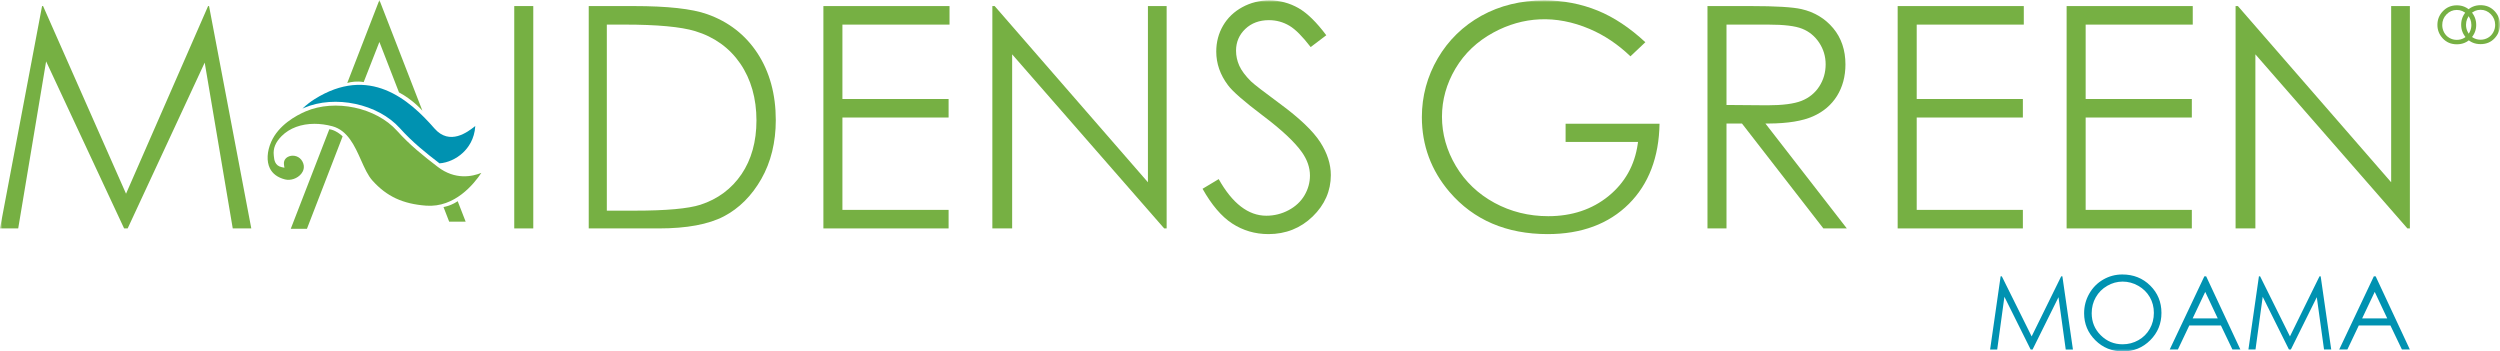 <svg width="498" height="70" viewBox="0 0 498 70" fill="none" xmlns="http://www.w3.org/2000/svg">
<g clip-path="url(#clip0_2007_31)">
<path d="M410.593 55.041L404.704 67.014L398.762 55.041H398.525L396.43 69.634H397.843L399.278 59.119L404.51 69.634H404.883L410.053 59.198L411.496 69.634H412.929L410.826 55.041H410.593Z" fill="#0092B1"/>
<mask id="mask0_2007_31" style="mask-type:luminance" maskUnits="userSpaceOnUse" x="0" y="0" width="498" height="70">
<path d="M498 0H0V70H498V0Z" fill="white"/>
</mask>
<g mask="url(#mask0_2007_31)">
<path d="M422.765 54.675C424.979 54.675 426.831 55.41 428.324 56.887C429.816 58.361 430.561 60.175 430.561 62.334C430.561 64.47 429.817 66.281 428.328 67.77C426.84 69.258 425.024 70 422.883 70C420.714 70 418.884 69.262 417.394 67.78C415.902 66.299 415.156 64.507 415.156 62.401C415.156 61.002 415.496 59.7 416.177 58.504C416.856 57.307 417.783 56.369 418.955 55.693C420.129 55.013 421.398 54.675 422.765 54.675ZM422.829 56.094C421.746 56.094 420.722 56.374 419.754 56.937C418.783 57.499 418.028 58.258 417.484 59.212C416.939 60.164 416.666 61.226 416.666 62.398C416.666 64.132 417.269 65.595 418.474 66.79C419.678 67.985 421.13 68.582 422.829 68.582C423.964 68.582 425.013 68.308 425.98 67.758C426.945 67.209 427.698 66.458 428.238 65.505C428.78 64.552 429.051 63.493 429.051 62.327C429.051 61.17 428.78 60.122 428.238 59.186C427.698 58.249 426.938 57.499 425.955 56.937C424.972 56.374 423.93 56.094 422.829 56.094Z" fill="#0092B1"/>
<path d="M439.466 55.042L446.285 69.633H444.706L442.407 64.833H436.108L433.829 69.633H432.201L439.109 55.042H439.466ZM439.282 58.142L436.776 63.424H441.774L439.282 58.142Z" fill="#0092B1"/>
<path d="M447.884 69.634L449.978 55.042H450.214L456.158 67.014L462.046 55.042H462.279L464.382 69.634H462.949L461.506 59.198L456.335 69.634H455.963L450.731 59.118L449.295 69.634H447.884Z" fill="#0092B1"/>
<path d="M473.229 55.042L480.048 69.633H478.469L476.171 64.833H469.871L467.592 69.633H465.964L472.872 55.042H473.229ZM473.045 58.142L470.539 63.424H475.538L473.045 58.142Z" fill="#0092B1"/>
<path d="M352.398 24.604C356.11 24.585 359.052 24.105 361.144 23.179C363.213 22.265 364.823 20.895 365.934 19.106C367.048 17.314 367.613 15.203 367.613 12.83C367.613 9.988 366.794 7.566 365.182 5.629C363.565 3.689 361.434 2.405 358.85 1.813C357.102 1.413 353.705 1.209 348.752 1.209H340.129V45.502H343.918V24.604H346.999L347.107 24.742L363.216 45.502H367.886L351.672 24.608L352.398 24.604ZM343.918 20.91V4.901H352.229C355.394 4.901 357.606 5.169 358.993 5.723C360.386 6.276 361.525 7.212 362.381 8.503C363.236 9.792 363.669 11.241 363.669 12.815C363.669 14.428 363.243 15.909 362.399 17.216C361.554 18.528 360.362 19.496 358.854 20.093C357.375 20.677 355.085 20.975 352.044 20.975L343.918 20.91Z" fill="#76B043"/>
<path d="M436.796 4.901V1.21H411.671V45.502H436.612V41.809H415.462V23.41H436.612V19.721H415.462V4.901H436.796Z" fill="#76B043"/>
<path d="M311.867 24.646V28.276H326.296L326.237 28.684C325.635 32.917 323.674 36.41 320.411 39.069C317.151 41.72 313.114 43.064 308.413 43.064C304.547 43.064 300.942 42.17 297.697 40.404C294.446 38.638 291.862 36.175 290.019 33.085C288.175 29.994 287.241 26.683 287.241 23.249C287.241 19.894 288.144 16.667 289.927 13.658C291.71 10.647 294.256 8.23 297.498 6.475C303.334 3.31 309.87 2.882 316.661 5.771C319.584 7.015 322.316 8.848 324.784 11.219L327.755 8.41C324.678 5.547 321.489 3.431 318.27 2.116C314.956 0.763 311.371 0.077 307.614 0.077C302.979 0.077 298.768 1.107 295.098 3.137C291.434 5.169 288.509 8.02 286.406 11.617C284.302 15.217 283.236 19.162 283.236 23.34C283.236 28.958 285.095 33.974 288.758 38.252C293.528 43.813 300.098 46.633 308.29 46.633C315.024 46.633 320.473 44.605 324.483 40.604C328.421 36.672 330.47 31.306 330.579 24.646L311.867 24.646Z" fill="#76B043"/>
<path d="M403.14 4.901V1.21H378.015V45.502H402.956V41.809H381.807V23.41H402.956V19.721H381.807V4.901H403.14Z" fill="#76B043"/>
<path d="M189.145 4.901V1.21H164.02V45.502H188.961V41.809H167.81V23.41H188.961V19.721H167.81V4.901H189.145Z" fill="#76B043"/>
<path d="M232.395 45.502V1.208H228.667V36.308L198.135 1.208H197.677V45.502H201.62V10.824L231.905 45.502H232.395Z" fill="#76B043"/>
<path d="M262.984 28.307C261.563 26.109 258.889 23.556 255.04 20.72C251.706 18.261 249.789 16.78 249.18 16.193C248.068 15.082 247.289 14.037 246.864 13.084C246.436 12.124 246.219 11.118 246.219 10.091C246.219 8.388 246.839 6.932 248.062 5.765C249.28 4.604 250.863 4.014 252.77 4.014C254.239 4.014 255.617 4.392 256.863 5.137C258.057 5.848 259.438 7.237 261.085 9.377L264.196 7.022C262.247 4.414 260.381 2.591 258.648 1.607C256.862 0.592 254.913 0.078 252.862 0.078C250.929 0.078 249.116 0.531 247.47 1.427C245.829 2.318 244.539 3.554 243.637 5.102C242.735 6.649 242.278 8.39 242.278 10.276C242.278 12.653 243.058 14.898 244.596 16.945C245.494 18.182 247.832 20.224 251.546 23.023C255.298 25.848 257.923 28.306 259.347 30.324C260.407 31.826 260.944 33.39 260.944 34.967C260.944 36.35 260.578 37.677 259.854 38.911C259.127 40.146 258.06 41.143 256.678 41.875C255.305 42.604 253.814 42.972 252.249 42.972C248.669 42.972 245.478 40.519 242.765 35.677L239.549 37.605C241.347 40.807 243.324 43.128 245.426 44.504C247.584 45.917 250.024 46.633 252.679 46.633C256.121 46.633 259.085 45.453 261.487 43.123C263.885 40.797 265.103 38.023 265.103 34.874C265.103 32.693 264.39 30.482 262.984 28.307Z" fill="#76B043"/>
<path d="M480.048 45.502V1.208H476.319V36.308L445.788 1.208H445.328V45.502H449.272V10.824L479.555 45.502H480.048Z" fill="#76B043"/>
<path d="M151.657 35.646C153.567 32.29 154.537 28.345 154.537 23.921C154.537 18.795 153.314 14.321 150.902 10.624C148.494 6.936 145.105 4.307 140.831 2.81C137.835 1.748 132.935 1.21 126.265 1.21H117.275V45.502H131.262C136.798 45.502 141.15 44.69 144.2 43.095C147.239 41.503 149.749 38.996 151.657 35.646ZM139.526 40.784C137.089 41.567 132.69 41.963 126.449 41.963H120.88V4.9H124.426C130.908 4.9 135.635 5.339 138.478 6.2C142.299 7.36 145.323 9.537 147.466 12.668C149.602 15.792 150.686 19.604 150.686 23.997C150.686 28.188 149.685 31.789 147.712 34.699C145.734 37.616 142.98 39.664 139.526 40.784Z" fill="#76B043"/>
<path d="M41.453 1.209L25.107 38.59L8.582 1.209H8.38L0 45.503H3.627L9.186 12.227L24.723 45.503H25.431L40.777 12.472L46.363 45.503H50.058L41.642 1.209H41.453Z" fill="#76B043"/>
<path d="M106.229 1.208H102.439V45.502H106.229V1.208Z" fill="#76B043"/>
<path d="M496.174 2.83C496.748 3.418 497.037 4.127 497.037 4.957C497.037 5.494 496.906 5.992 496.644 6.459C496.385 6.921 496.034 7.276 495.591 7.531C495.147 7.782 494.663 7.911 494.131 7.911C493.6 7.911 493.113 7.782 492.675 7.531C492.23 7.276 491.881 6.921 491.619 6.459C491.361 5.992 491.23 5.494 491.23 4.957C491.23 4.127 491.516 3.418 492.086 2.83C492.656 2.244 493.34 1.951 494.131 1.951C494.92 1.951 495.599 2.244 496.174 2.83ZM491.29 2.271C490.606 3.02 490.265 3.909 490.265 4.933C490.265 5.961 490.622 6.864 491.35 7.631C492.068 8.405 492.996 8.79 494.134 8.79C495.265 8.79 496.196 8.405 496.918 7.631C497.635 6.864 498 5.961 498 4.933C498 3.904 497.653 3.017 496.978 2.267C496.22 1.443 495.275 1.031 494.134 1.031C492.987 1.031 492.039 1.443 491.29 2.271Z" fill="#76B043"/>
<path d="M491.438 2.861C492.013 3.447 492.3 4.156 492.3 4.99C492.3 5.527 492.169 6.024 491.903 6.491C491.649 6.953 491.297 7.312 490.855 7.563C490.413 7.816 489.927 7.941 489.394 7.941C488.868 7.941 488.382 7.816 487.938 7.563C487.492 7.312 487.142 6.953 486.881 6.491C486.626 6.024 486.495 5.527 486.495 4.99C486.495 4.156 486.777 3.447 487.347 2.861C487.921 2.277 488.6 1.981 489.394 1.981C490.182 1.981 490.868 2.277 491.438 2.861ZM486.554 2.304C485.868 3.054 485.531 3.938 485.531 4.961C485.531 5.994 485.891 6.897 486.613 7.664C487.332 8.436 488.259 8.823 489.398 8.823C490.533 8.823 491.457 8.436 492.183 7.664C492.895 6.897 493.261 5.994 493.261 4.961C493.261 3.938 492.918 3.051 492.238 2.296C491.484 1.474 490.544 1.06 489.398 1.06C488.251 1.06 487.301 1.479 486.554 2.304Z" fill="#76B043"/>
<path d="M66.206 25.148C69.278 25.98 70.678 29.117 71.913 31.886C72.621 33.474 73.29 34.972 74.197 35.976C77.023 39.125 80.223 40.618 84.897 40.969C90.584 41.385 94.403 36.663 95.886 34.437C94.115 35.156 90.691 35.922 87.193 33.236C84.39 31.088 81.663 28.924 79.098 26.066C74.926 21.41 66.754 19.673 60.885 22.189C58.955 23.018 55.495 24.91 54.021 28.255C53.178 30.169 53.08 32.135 53.751 33.514C54.29 34.615 55.305 35.364 56.771 35.74C57.9 36.028 59.267 35.55 60.022 34.602C60.358 34.18 60.835 33.308 60.258 32.198C59.692 31.114 58.52 30.833 57.654 31.117C57.351 31.216 56.381 31.635 56.573 32.862L56.659 33.413L56.114 33.297C54.736 33.007 54.619 31.797 54.557 31.148L54.537 30.956C54.378 29.558 54.878 28.331 56.112 27.093C57.709 25.5 60.026 24.665 62.644 24.665C63.785 24.665 64.983 24.824 66.206 25.148Z" fill="#76B043"/>
<path d="M60.58 21.483C66.734 18.848 75.296 20.674 79.67 25.553C82.157 28.324 84.816 30.443 87.55 32.54C89.178 32.422 90.901 31.653 92.213 30.423C93.274 29.427 94.522 27.715 94.677 25.101C94.646 25.124 94.618 25.147 94.59 25.168C93.224 26.244 89.593 29.093 86.53 25.573C81.491 19.79 73.53 12.899 62.631 19.77C61.967 20.19 61.092 20.824 60.239 21.64C60.352 21.589 60.476 21.527 60.58 21.483Z" fill="#0092B1"/>
<path d="M66.023 25.828L66.007 25.889L66.018 25.825C65.886 25.788 65.741 25.773 65.602 25.744L57.921 45.571H61.144L68.253 27.16C67.713 26.663 66.996 26.104 66.023 25.828Z" fill="#76B043"/>
<path d="M84.14 22.052L75.576 0.001L69.175 16.529C69.962 16.3 71.111 16.114 72.447 16.352L75.577 8.353L79.479 18.405C82.316 19.911 84.14 22.052 84.14 22.052Z" fill="#76B043"/>
<path d="M91.174 40.077C90.484 40.544 89.531 41.016 88.346 41.245L89.475 44.152H92.758L91.174 40.077Z" fill="#76B043"/>
</g>
</g>
<defs>
<clipPath id="clip0_2007_31">
<rect width="498" height="70" fill="white"/>
</clipPath>
</defs>
</svg>

